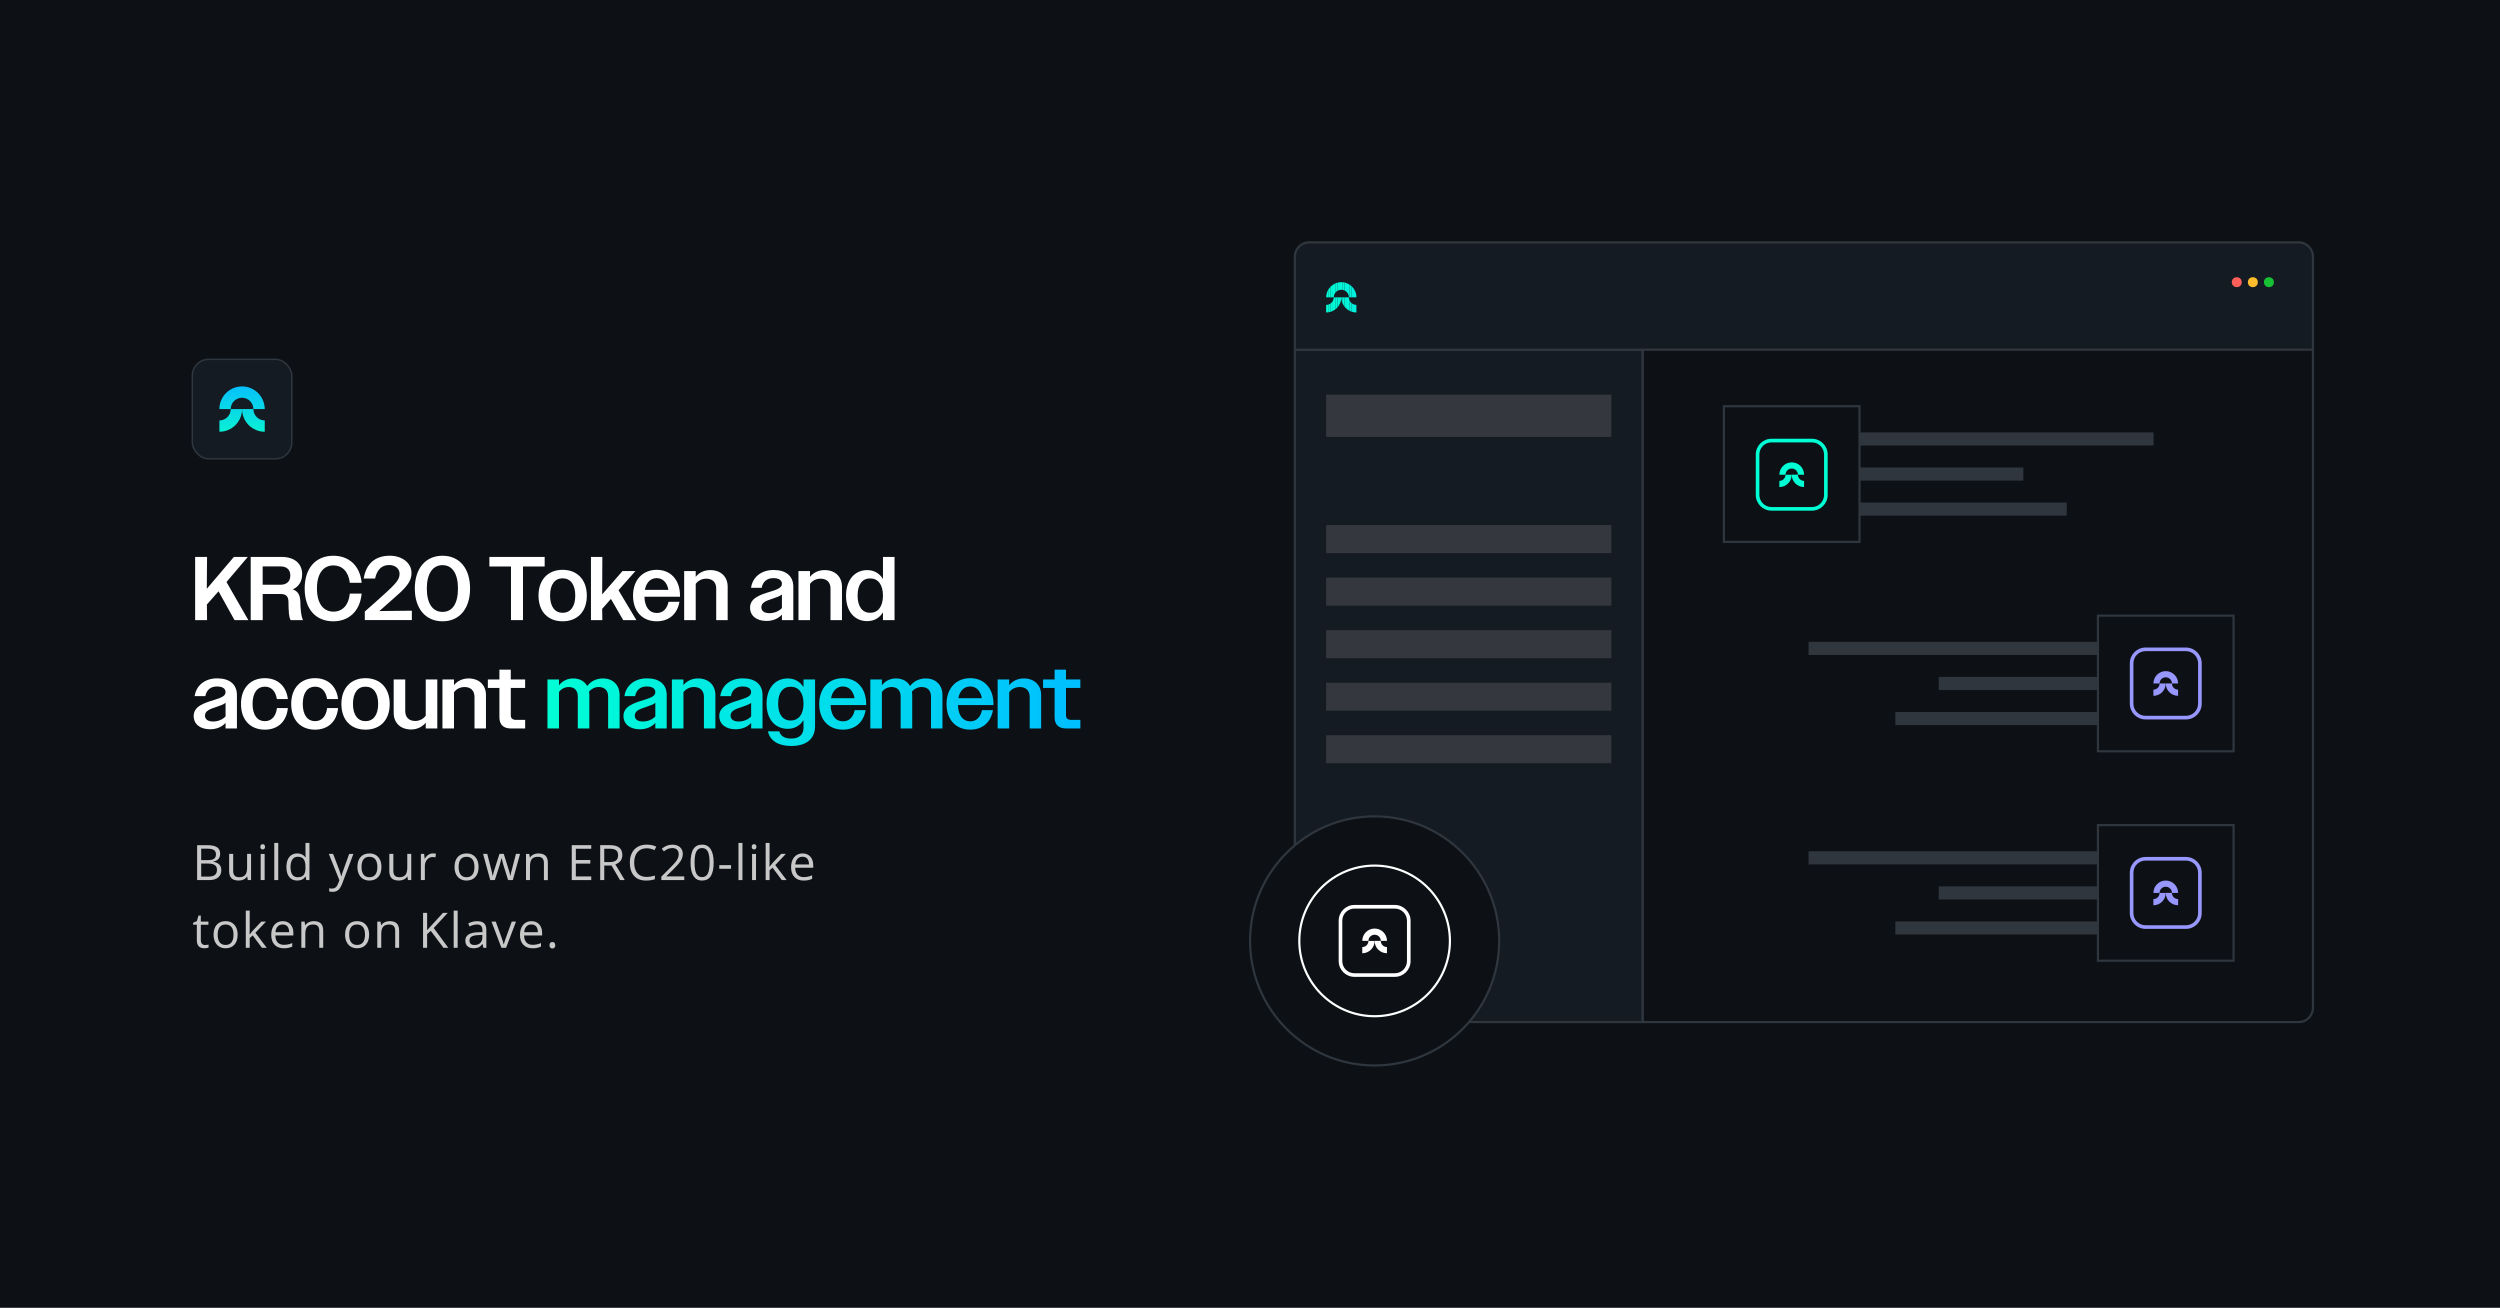 <?xml version="1.0" encoding="UTF-8"?><svg id="Layer_1" xmlns="http://www.w3.org/2000/svg" xmlns:xlink="http://www.w3.org/1999/xlink" viewBox="0 0 1686 882"><defs><style>.cls-1{fill:url(#New_Gradient_Swatch_4);}.cls-1,.cls-2,.cls-3,.cls-4,.cls-5,.cls-6,.cls-7,.cls-8,.cls-9,.cls-10,.cls-11,.cls-12,.cls-13,.cls-14,.cls-15,.cls-16,.cls-17,.cls-18,.cls-19,.cls-20,.cls-21,.cls-22,.cls-23,.cls-24,.cls-25,.cls-26,.cls-27,.cls-28,.cls-29,.cls-30,.cls-31,.cls-32,.cls-33,.cls-34,.cls-35,.cls-36,.cls-37,.cls-38,.cls-39{stroke-width:0px;}.cls-2{fill:url(#New_Gradient_Swatch_3);}.cls-3{fill:url(#New_Gradient_Swatch_3-3);}.cls-4{fill:url(#New_Gradient_Swatch_3-4);}.cls-5{fill:url(#New_Gradient_Swatch_3-9);}.cls-6{fill:url(#New_Gradient_Swatch_3-8);}.cls-7{fill:url(#New_Gradient_Swatch_3-7);}.cls-8{fill:url(#New_Gradient_Swatch_3-6);}.cls-9{fill:url(#New_Gradient_Swatch_3-2);}.cls-10{fill:url(#New_Gradient_Swatch_3-5);}.cls-11{fill:url(#New_Gradient_Swatch_4-3);}.cls-12{fill:url(#New_Gradient_Swatch_4-2);}.cls-40{clip-path:url(#clippath);}.cls-13{fill:none;}.cls-41{clip-path:url(#clippath-1);}.cls-42{clip-path:url(#clippath-2);}.cls-14{fill:url(#New_Gradient_Swatch_3-10);}.cls-43{stroke:#2f363e;stroke-miterlimit:10;}.cls-43,.cls-19{fill:#151b23;}.cls-15{fill:#34383e;}.cls-16{fill:#2f363e;}.cls-17{fill:#18c133;}.cls-18{fill:#0d1116;}.cls-20{fill:#c8c8c8;}.cls-21{fill:#9797fd;}.cls-22{fill:#fe5f58;}.cls-23{fill:#fff;}.cls-24{fill:#ffbd2d;}.cls-25{fill:#00fdd6;}.cls-26{fill:#00fed6;}.cls-27{fill:#00fbd8;}.cls-28{fill:#00f9d9;}.cls-29{fill:#00fad8;}.cls-30{fill:#00f4dc;}.cls-31{fill:#00f7da;}.cls-32{fill:#00f5dc;}.cls-33{fill:#00f6db;}.cls-34{fill:#00f3dd;}.cls-35{fill:#00fcd7;}.cls-36{fill:#00f1de;}.cls-37{fill:#00f8da;}.cls-38{fill:#00ffd5;}.cls-39{fill:#00f2de;}</style><linearGradient id="New_Gradient_Swatch_3" x1="365.3" y1="474.41" x2="723.71" y2="474.41" gradientUnits="userSpaceOnUse"><stop offset="0" stop-color="#00ffd5"/><stop offset="1" stop-color="#00bfff"/></linearGradient><linearGradient id="New_Gradient_Swatch_3-2" x1="365.3" y1="474.66" x2="723.71" y2="474.66" xlink:href="#New_Gradient_Swatch_3"/><linearGradient id="New_Gradient_Swatch_3-3" x1="365.3" x2="723.71" xlink:href="#New_Gradient_Swatch_3"/><linearGradient id="New_Gradient_Swatch_3-4" y1="474.66" x2="723.71" y2="474.66" xlink:href="#New_Gradient_Swatch_3"/><linearGradient id="New_Gradient_Swatch_3-5" x1="365.3" y1="480.32" x2="723.71" y2="480.32" xlink:href="#New_Gradient_Swatch_3"/><linearGradient id="New_Gradient_Swatch_3-6" x1="365.3" y1="474.72" x2="723.71" y2="474.72" xlink:href="#New_Gradient_Swatch_3"/><linearGradient id="New_Gradient_Swatch_3-7" x1="365.3" x2="723.71" xlink:href="#New_Gradient_Swatch_3"/><linearGradient id="New_Gradient_Swatch_3-8" x1="365.3" y1="474.72" x2="723.71" y2="474.72" xlink:href="#New_Gradient_Swatch_3"/><linearGradient id="New_Gradient_Swatch_3-9" x1="365.3" x2="723.71" xlink:href="#New_Gradient_Swatch_3"/><linearGradient id="New_Gradient_Swatch_3-10" x1="365.3" y1="471.46" x2="723.71" y2="471.46" xlink:href="#New_Gradient_Swatch_3"/><linearGradient id="New_Gradient_Swatch_4" x1="163.25" y1="299.44" x2="163.25" y2="258.84" gradientUnits="userSpaceOnUse"><stop offset="0" stop-color="#0afdca"/><stop offset="1" stop-color="#07befd"/></linearGradient><linearGradient id="New_Gradient_Swatch_4-2" x1="155.61" y1="299.44" x2="155.61" y2="258.84" xlink:href="#New_Gradient_Swatch_4"/><linearGradient id="New_Gradient_Swatch_4-3" x1="170.9" y1="299.44" x2="170.9" y2="258.84" xlink:href="#New_Gradient_Swatch_4"/><clipPath id="clippath"><path class="cls-13" d="M904.58,195.41c2.82,0,5.11,2.29,5.11,5.11h5.11c0-5.64-4.57-10.21-10.21-10.21s-10.21,4.57-10.21,10.21h5.11c0-2.82,2.29-5.11,5.11-5.11Z"/></clipPath><clipPath id="clippath-1"><path class="cls-13" d="M899.47,200.52c0,2.82-2.29,5.11-5.11,5.11v5.11c5.64,0,10.21-4.57,10.21-10.21h-5.11Z"/></clipPath><clipPath id="clippath-2"><path class="cls-13" d="M914.79,205.63c-2.82,0-5.11-2.29-5.11-5.11h-5.11c0,5.64,4.57,10.21,10.21,10.21v-5.11Z"/></clipPath></defs><rect class="cls-18" width="1690.31" height="882"/><path class="cls-23" d="M131.6,375.58h8.04l-.18,21.5,18.27-21.5h9.38l-14.37,16.93,14.74,25.7h-9.32l-10.78-19.43-7.86,8.89.12,10.54h-8.04v-42.63Z"/><path class="cls-23" d="M169.05,375.58h20.77c8.65,0,13.95,4.38,13.95,11.69,0,4.75-2.25,8.4-6.33,10.23,3.77,1.22,4.99,4.2,5.12,8.47.12,4.99.37,9.01,1.77,12.24h-8.34c-1.22-2.31-1.34-5.54-1.46-12.36-.06-3.72-1.64-5.24-5.24-5.24h-12.12v17.6h-8.1v-42.63ZM177.15,381.98v12.36h12.06c4.02,0,6.58-2.19,6.58-6.21s-2.56-6.15-6.58-6.15h-12.06Z"/><path class="cls-23" d="M235.91,393.06c-.91-7.73-5.24-11.75-11.02-11.75-6.7,0-11.14,5.3-11.14,15.59s4.45,15.59,11.14,15.59c5.91,0,10.23-4.2,11.02-12.18h7.98c-1.1,12-8.71,18.7-19.12,18.7-11.51,0-19.3-7.86-19.3-22.11s7.86-22.11,19.36-22.11c10.23,0,17.97,6.45,19.06,18.27h-7.98Z"/><path class="cls-23" d="M246.01,412.42c6.64-5.85,11.39-10.05,14.86-13.28,7.43-6.82,8.59-9.07,8.59-12.24s-2.68-5.85-7-5.85c-4.93,0-8.22,3.05-9.5,9.13h-7.67c1.52-9.93,7.61-15.35,17.54-15.41,8.34,0,14.68,4.87,14.68,11.57,0,4.08-1.28,7.98-10.35,15.71-3.05,2.62-6.58,5.79-11.33,10.05l21.92-.24v6.33h-31.73v-5.79Z"/><path class="cls-23" d="M279.75,396.9c0-13.52,7.25-22.11,18.7-22.11s18.57,8.59,18.57,22.11-7.13,22.11-18.57,22.11-18.7-8.59-18.7-22.11ZM308.86,396.9c0-10.17-3.9-15.77-10.41-15.77s-10.6,5.6-10.6,15.77,3.96,15.77,10.6,15.77,10.41-5.6,10.41-15.77Z"/><path class="cls-23" d="M344.6,382.04h-14.55v-6.45h37.27v6.45h-14.61v36.17h-8.1v-36.17Z"/><path class="cls-23" d="M363.17,401.71c0-10.96,6.58-17.42,16.26-17.42s16.32,6.46,16.32,17.42-6.52,17.29-16.32,17.29-16.26-6.45-16.26-17.29ZM387.96,401.65c0-7.61-3.35-11.63-8.53-11.63s-8.46,4.02-8.46,11.63,3.35,11.63,8.46,11.63,8.53-3.96,8.53-11.63Z"/><path class="cls-23" d="M398.55,375.58h7.67l-.12,25.27,13.7-15.71h8.71l-11.39,12.91,12.06,20.16h-8.89l-8.28-14.31-5.91,6.7.12,7.61h-7.67v-42.63Z"/><path class="cls-23" d="M426.92,401.71c0-10.72,6.58-17.42,16.02-17.42,8.95,0,15.65,6.33,15.65,17.54v.61h-23.99c.24,7.12,3.41,10.96,8.34,10.96,4.02,0,6.82-2.56,7.92-7.55h7.37c-1.46,8.28-7.06,13.15-15.35,13.15-9.5,0-15.96-6.52-15.96-17.29ZM434.9,397.81h15.89c-1.04-5.18-3.9-7.92-7.92-7.92s-7,2.8-7.98,7.92Z"/><path class="cls-23" d="M461.39,385.14h7.79v3.84c2.31-2.8,5.72-4.51,9.87-4.51,7.06,0,11.69,4.45,11.69,11.2v22.53h-7.73v-21.31c0-4.32-2.68-6.64-6.7-6.64-2.98,0-5.6,1.4-7.12,3.53v24.42h-7.79v-33.07Z"/><path class="cls-23" d="M505.84,409.81c0-6.52,6.82-8.71,13.82-10.84,5.18-1.58,7.67-2.8,7.67-5.24s-2.07-3.84-5.84-3.84c-4.26,0-7.07,2.44-7.79,6.52h-7.19c.97-7.12,6.82-12,15.16-12s13.34,3.96,13.34,11.33v22.47h-7.67v-3.71c-2.5,2.74-6.21,4.26-10.41,4.26-6.82,0-11.08-3.53-11.08-8.95ZM518.93,413.52c3.17,0,6.46-1.28,8.4-3.47v-9.13c-1.4,1.16-3.59,1.89-6.09,2.74-4.45,1.46-7.79,2.62-7.79,5.91,0,2.56,2.13,3.96,5.48,3.96Z"/><path class="cls-23" d="M538.48,385.14h7.79v3.84c2.31-2.8,5.72-4.51,9.87-4.51,7.06,0,11.69,4.45,11.69,11.2v22.53h-7.73v-21.31c0-4.32-2.68-6.64-6.7-6.64-2.98,0-5.6,1.4-7.12,3.53v24.42h-7.79v-33.07Z"/><path class="cls-23" d="M570.57,401.71c0-10.54,5.79-17.23,14.31-17.23,4.51,0,8.22,2.13,10.6,5.97v-14.86h7.79v42.63h-7.79v-5.24c-2.38,3.84-6.09,5.91-10.6,5.91-8.59,0-14.31-6.52-14.31-17.17ZM595.47,401.71c0-7.61-3.41-11.63-8.65-11.63s-8.46,4.02-8.46,11.57,3.29,11.63,8.46,11.63,8.65-4.02,8.65-11.57Z"/><path class="cls-23" d="M130.62,482.88c0-6.52,6.82-8.71,13.82-10.84,5.18-1.58,7.67-2.8,7.67-5.24s-2.07-3.84-5.85-3.84c-4.26,0-7.06,2.44-7.79,6.52h-7.19c.97-7.12,6.82-12,15.16-12s13.34,3.96,13.34,11.33v22.47h-7.67v-3.72c-2.5,2.74-6.21,4.26-10.41,4.26-6.82,0-11.08-3.53-11.08-8.95ZM143.72,486.59c3.17,0,6.45-1.28,8.4-3.47v-9.14c-1.4,1.16-3.59,1.89-6.09,2.74-4.45,1.46-7.79,2.62-7.79,5.91,0,2.56,2.13,3.96,5.48,3.96Z"/><path class="cls-23" d="M162.53,474.78c0-10.96,6.52-17.42,16.08-17.42,8.4,0,14.43,5.12,15.53,14.07h-7.43c-.85-5.48-3.84-8.34-8.1-8.34-4.99,0-8.28,4.02-8.28,11.63s3.29,11.63,8.28,11.63c4.38,0,7.43-3.05,8.16-8.83h7.37c-.91,9.26-6.88,14.56-15.53,14.56-9.62,0-16.08-6.4-16.08-17.3Z"/><path class="cls-23" d="M196.39,474.78c0-10.96,6.52-17.42,16.08-17.42,8.4,0,14.43,5.12,15.53,14.07h-7.43c-.85-5.48-3.84-8.34-8.1-8.34-4.99,0-8.28,4.02-8.28,11.63s3.29,11.63,8.28,11.63c4.38,0,7.43-3.05,8.16-8.83h7.37c-.91,9.26-6.88,14.56-15.53,14.56-9.62,0-16.08-6.4-16.08-17.3Z"/><path class="cls-23" d="M230.24,474.78c0-10.96,6.58-17.42,16.26-17.42s16.32,6.45,16.32,17.42-6.52,17.3-16.32,17.3-16.26-6.46-16.26-17.3ZM255.03,474.72c0-7.61-3.35-11.63-8.53-11.63s-8.46,4.02-8.46,11.63,3.35,11.63,8.46,11.63,8.53-3.96,8.53-11.63Z"/><path class="cls-23" d="M265.5,480.75v-22.53h7.79v21.31c0,4.32,2.68,6.7,6.7,6.7,2.98,0,5.6-1.46,7.13-3.59v-24.42h7.79v33.07h-7.79v-3.9c-2.31,2.8-5.79,4.57-9.87,4.57-7.12,0-11.75-4.45-11.75-11.2Z"/><path class="cls-23" d="M298.38,458.21h7.79v3.84c2.31-2.8,5.72-4.51,9.87-4.51,7.06,0,11.69,4.45,11.69,11.21v22.53h-7.73v-21.31c0-4.32-2.68-6.64-6.7-6.64-2.98,0-5.6,1.4-7.12,3.53v24.42h-7.79v-33.07Z"/><path class="cls-23" d="M336.8,483.73v-19.79h-7.79v-5.72h7.79v-6.58h7.67v6.58h9.68v5.72h-9.68v18.39c0,2.19,1.16,3.17,3.84,3.17h5.85v5.79h-9.44c-5.36,0-7.92-2.68-7.92-7.55Z"/><path class="cls-2" d="M369.2,458.21h7.79v3.96c2.19-2.86,5.54-4.63,9.56-4.63,4.32,0,7.67,1.89,9.44,5.12,2.37-3.11,6.09-5.12,10.6-5.12,6.82,0,11.27,4.45,11.27,11.21v22.53h-7.73v-21.56c0-4.2-2.56-6.39-6.33-6.39-2.68,0-4.93,1.22-6.52,3.05.12.73.18,1.52.18,2.37v22.53h-7.79v-21.56c0-4.2-2.44-6.39-6.03-6.39-2.8,0-5.18,1.34-6.64,3.35v24.6h-7.79v-33.07Z"/><path class="cls-9" d="M420.47,482.88c0-6.52,6.82-8.71,13.82-10.84,5.18-1.58,7.67-2.8,7.67-5.24s-2.07-3.84-5.85-3.84c-4.26,0-7.06,2.44-7.79,6.52h-7.19c.97-7.12,6.82-12,15.16-12s13.34,3.96,13.34,11.33v22.47h-7.67v-3.72c-2.5,2.74-6.21,4.26-10.41,4.26-6.82,0-11.08-3.53-11.08-8.95ZM433.56,486.59c3.17,0,6.45-1.28,8.4-3.47v-9.14c-1.4,1.16-3.59,1.89-6.09,2.74-4.45,1.46-7.79,2.62-7.79,5.91,0,2.56,2.13,3.96,5.48,3.96Z"/><path class="cls-3" d="M453.11,458.21h7.79v3.84c2.31-2.8,5.72-4.51,9.87-4.51,7.06,0,11.69,4.45,11.69,11.21v22.53h-7.73v-21.31c0-4.32-2.68-6.64-6.7-6.64-2.98,0-5.6,1.4-7.12,3.53v24.42h-7.79v-33.07Z"/><path class="cls-4" d="M485.07,482.88c0-6.52,6.82-8.71,13.82-10.84,5.18-1.58,7.67-2.8,7.67-5.24s-2.07-3.84-5.84-3.84c-4.26,0-7.07,2.44-7.79,6.52h-7.19c.97-7.12,6.82-12,15.16-12s13.34,3.96,13.34,11.33v22.47h-7.67v-3.72c-2.5,2.74-6.21,4.26-10.41,4.26-6.82,0-11.08-3.53-11.08-8.95ZM498.17,486.59c3.17,0,6.46-1.28,8.4-3.47v-9.14c-1.4,1.16-3.59,1.89-6.09,2.74-4.45,1.46-7.79,2.62-7.79,5.91,0,2.56,2.13,3.96,5.48,3.96Z"/><path class="cls-10" d="M516.98,474.53c0-10.41,5.79-16.99,14.31-16.99,4.51,0,8.22,2.07,10.6,5.85v-5.18h7.79v31.48c0,8.89-6.21,13.4-16.08,13.4-8.53,0-14.31-3.47-15.71-9.87h7.67c.97,3.29,3.59,4.87,8.1,4.87,5.05,0,8.22-2.44,8.22-7.31v-5.12c-2.38,3.78-6.09,5.85-10.6,5.85-8.59,0-14.31-6.45-14.31-16.99ZM541.89,474.53c0-7.49-3.41-11.39-8.65-11.39s-8.46,3.9-8.46,11.39,3.29,11.39,8.46,11.39,8.65-3.96,8.65-11.39Z"/><path class="cls-8" d="M552.48,474.78c0-10.72,6.58-17.42,16.02-17.42,8.95,0,15.65,6.33,15.65,17.54v.61h-23.99c.24,7.13,3.41,10.96,8.34,10.96,4.02,0,6.82-2.56,7.92-7.55h7.37c-1.46,8.28-7.06,13.15-15.35,13.15-9.5,0-15.96-6.52-15.96-17.3ZM560.46,470.88h15.89c-1.04-5.18-3.9-7.92-7.92-7.92s-7,2.8-7.98,7.92Z"/><path class="cls-7" d="M586.94,458.21h7.79v3.96c2.19-2.86,5.54-4.63,9.56-4.63,4.32,0,7.67,1.89,9.44,5.12,2.37-3.11,6.09-5.12,10.6-5.12,6.82,0,11.27,4.45,11.27,11.21v22.53h-7.73v-21.56c0-4.2-2.56-6.39-6.33-6.39-2.68,0-4.93,1.22-6.52,3.05.12.73.18,1.52.18,2.37v22.53h-7.79v-21.56c0-4.2-2.44-6.39-6.03-6.39-2.8,0-5.18,1.34-6.64,3.35v24.6h-7.79v-33.07Z"/><path class="cls-6" d="M638.34,474.78c0-10.72,6.58-17.42,16.02-17.42,8.95,0,15.65,6.33,15.65,17.54v.61h-23.99c.24,7.13,3.41,10.96,8.34,10.96,4.02,0,6.82-2.56,7.92-7.55h7.37c-1.46,8.28-7.06,13.15-15.35,13.15-9.5,0-15.96-6.52-15.96-17.3ZM646.31,470.88h15.89c-1.04-5.18-3.9-7.92-7.92-7.92s-7,2.8-7.98,7.92Z"/><path class="cls-5" d="M672.8,458.21h7.79v3.84c2.31-2.8,5.72-4.51,9.87-4.51,7.06,0,11.69,4.45,11.69,11.21v22.53h-7.73v-21.31c0-4.32-2.68-6.64-6.7-6.64-2.98,0-5.6,1.4-7.12,3.53v24.42h-7.79v-33.07Z"/><path class="cls-14" d="M711.23,483.73v-19.79h-7.79v-5.72h7.79v-6.58h7.67v6.58h9.68v5.72h-9.68v18.39c0,2.19,1.16,3.17,3.84,3.17h5.85v5.79h-9.44c-5.36,0-7.92-2.68-7.92-7.55Z"/><path class="cls-20" d="M132.95,569.98h6.65c3.12,0,5.38.47,6.78,1.4,1.4.93,2.09,2.41,2.09,4.43,0,1.4-.39,2.55-1.17,3.46s-1.91,1.5-3.41,1.76v.16c3.58.61,5.36,2.49,5.36,5.64,0,2.1-.71,3.75-2.13,4.93-1.42,1.18-3.41,1.77-5.97,1.77h-8.21v-23.55ZM135.69,580.06h4.51c1.93,0,3.32-.3,4.17-.91s1.27-1.63,1.27-3.07c0-1.32-.47-2.27-1.42-2.86-.94-.58-2.45-.88-4.51-.88h-4.03v7.71ZM135.69,582.38v8.81h4.91c1.9,0,3.33-.37,4.29-1.1s1.44-1.89,1.44-3.45c0-1.46-.49-2.53-1.47-3.22-.98-.69-2.48-1.03-4.49-1.03h-4.69Z"/><path class="cls-20" d="M157.25,575.87v11.45c0,1.44.33,2.51.98,3.22s1.68,1.06,3.08,1.06c1.85,0,3.2-.5,4.05-1.51.85-1.01,1.28-2.66,1.28-4.94v-9.28h2.67v17.65h-2.21l-.39-2.37h-.15c-.55.87-1.31,1.54-2.28,2-.97.46-2.08.69-3.33.69-2.15,0-3.76-.51-4.82-1.53-1.07-1.02-1.6-2.65-1.6-4.9v-11.55h2.71Z"/><path class="cls-20" d="M175.59,571.09c0-.61.15-1.06.45-1.34.3-.28.68-.43,1.13-.43s.8.14,1.11.43c.31.29.47.74.47,1.34s-.16,1.05-.47,1.34c-.31.3-.68.44-1.11.44-.45,0-.83-.15-1.13-.44-.3-.29-.45-.74-.45-1.34ZM178.48,593.53h-2.67v-17.65h2.67v17.65Z"/><path class="cls-20" d="M187.65,593.53h-2.67v-25.06h2.67v25.06Z"/><path class="cls-20" d="M206.16,591.16h-.15c-1.23,1.79-3.08,2.69-5.54,2.69-2.31,0-4.1-.79-5.39-2.37-1.28-1.58-1.92-3.82-1.92-6.73s.64-5.17,1.93-6.78,3.08-2.42,5.38-2.42,4.23.87,5.51,2.61h.21l-.11-1.27-.06-1.24v-7.18h2.67v25.06h-2.17l-.35-2.37ZM200.81,591.61c1.83,0,3.15-.5,3.97-1.49s1.23-2.6,1.23-4.81v-.56c0-2.5-.42-4.29-1.25-5.35-.83-1.07-2.16-1.6-3.99-1.6-1.57,0-2.77.61-3.6,1.83-.83,1.22-1.25,2.94-1.25,5.16s.41,3.96,1.24,5.11c.83,1.15,2.04,1.72,3.64,1.72Z"/><path class="cls-20" d="M221.77,575.87h2.87l3.87,10.07c.85,2.3,1.37,3.96,1.58,4.98h.13c.14-.55.43-1.48.88-2.81.45-1.33,1.9-5.4,4.37-12.23h2.87l-7.59,20.1c-.75,1.99-1.63,3.4-2.63,4.23s-2.24,1.25-3.7,1.25c-.82,0-1.62-.09-2.42-.27v-2.14c.59.13,1.25.19,1.98.19,1.84,0,3.15-1.03,3.93-3.09l.98-2.51-7.12-17.75Z"/><path class="cls-20" d="M257.25,584.68c0,2.88-.72,5.12-2.17,6.74-1.45,1.62-3.45,2.42-6.01,2.42-1.58,0-2.98-.37-4.2-1.11s-2.17-1.8-2.83-3.19c-.67-1.39-1-3.01-1-4.86,0-2.88.72-5.12,2.16-6.72,1.44-1.61,3.44-2.41,5.99-2.41s4.43.82,5.89,2.46c1.46,1.64,2.18,3.87,2.18,6.67ZM243.81,584.68c0,2.25.45,3.97,1.35,5.15.9,1.18,2.23,1.77,3.98,1.77s3.08-.59,3.99-1.76,1.36-2.9,1.36-5.16-.45-3.95-1.36-5.11-2.25-1.75-4.02-1.75-3.07.57-3.96,1.72c-.89,1.15-1.34,2.86-1.34,5.14Z"/><path class="cls-20" d="M265.28,575.87v11.45c0,1.44.33,2.51.98,3.22s1.68,1.06,3.08,1.06c1.85,0,3.2-.5,4.05-1.51.85-1.01,1.28-2.66,1.28-4.94v-9.28h2.67v17.65h-2.21l-.39-2.37h-.15c-.55.87-1.31,1.54-2.28,2-.97.46-2.08.69-3.33.69-2.15,0-3.76-.51-4.82-1.53-1.07-1.02-1.6-2.65-1.6-4.9v-11.55h2.71Z"/><path class="cls-20" d="M291.89,575.55c.78,0,1.49.06,2.11.19l-.37,2.48c-.73-.16-1.37-.24-1.93-.24-1.43,0-2.65.58-3.66,1.74-1.01,1.16-1.52,2.6-1.52,4.33v9.47h-2.67v-17.65h2.21l.31,3.27h.13c.65-1.15,1.44-2.03,2.37-2.66s1.94-.93,3.04-.93Z"/><path class="cls-20" d="M322.75,584.68c0,2.88-.72,5.12-2.17,6.74-1.45,1.62-3.45,2.42-6.01,2.42-1.58,0-2.98-.37-4.2-1.11s-2.17-1.8-2.83-3.19c-.67-1.39-1-3.01-1-4.86,0-2.88.72-5.12,2.16-6.72,1.44-1.61,3.44-2.41,5.99-2.41s4.43.82,5.89,2.46c1.46,1.64,2.18,3.87,2.18,6.67ZM309.3,584.68c0,2.25.45,3.97,1.35,5.15.9,1.18,2.23,1.77,3.98,1.77s3.08-.59,3.99-1.76,1.36-2.9,1.36-5.16-.45-3.95-1.36-5.11-2.25-1.75-4.02-1.75-3.07.57-3.96,1.72c-.89,1.15-1.34,2.86-1.34,5.14Z"/><path class="cls-20" d="M342.68,593.53l-3.24-10.36c-.2-.63-.59-2.07-1.14-4.32h-.13c-.43,1.88-.81,3.33-1.13,4.35l-3.33,10.32h-3.09l-4.82-17.65h2.8c1.14,4.43,2,7.81,2.6,10.13.6,2.32.94,3.88,1.02,4.69h.13c.12-.61.31-1.4.57-2.38.26-.97.49-1.74.68-2.31l3.24-10.13h2.9l3.16,10.13c.6,1.85,1.01,3.4,1.22,4.65h.13c.04-.39.16-.98.35-1.79.19-.81,1.31-5.14,3.36-13h2.77l-4.88,17.65h-3.17Z"/><path class="cls-20" d="M366.82,593.53v-11.42c0-1.44-.33-2.51-.98-3.22-.66-.71-1.68-1.06-3.08-1.06-1.85,0-3.2.5-4.06,1.5-.86,1-1.29,2.65-1.29,4.94v9.26h-2.67v-17.65h2.17l.43,2.42h.13c.55-.87,1.32-1.54,2.3-2.02s2.09-.72,3.3-.72c2.13,0,3.73.51,4.8,1.54,1.07,1.03,1.61,2.67,1.61,4.92v11.52h-2.67Z"/><path class="cls-20" d="M398.73,593.53h-13.13v-23.55h13.13v2.43h-10.39v7.59h9.76v2.42h-9.76v8.66h10.39v2.45Z"/><path class="cls-20" d="M407.51,583.73v9.79h-2.74v-23.55h6.46c2.89,0,5.02.55,6.4,1.66,1.38,1.11,2.07,2.77,2.07,4.99,0,3.11-1.58,5.22-4.73,6.31l6.39,10.58h-3.24l-5.7-9.79h-4.91ZM407.51,581.38h3.75c1.93,0,3.35-.38,4.25-1.15s1.35-1.92,1.35-3.45-.46-2.68-1.38-3.37-2.39-1.03-4.42-1.03h-3.56v9Z"/><path class="cls-20" d="M436.07,572.09c-2.59,0-4.63.86-6.13,2.58-1.5,1.72-2.25,4.08-2.25,7.08s.72,5.46,2.17,7.14c1.44,1.68,3.5,2.52,6.18,2.52,1.64,0,3.52-.3,5.62-.89v2.4c-1.63.61-3.65.92-6.04.92-3.47,0-6.14-1.05-8.03-3.16-1.88-2.1-2.83-5.09-2.83-8.97,0-2.43.45-4.55,1.36-6.38s2.22-3.23,3.93-4.22c1.71-.99,3.73-1.48,6.05-1.48,2.47,0,4.63.45,6.47,1.35l-1.16,2.35c-1.78-.84-3.56-1.26-5.35-1.26Z"/><path class="cls-20" d="M461.47,593.53h-15.48v-2.3l6.2-6.23c1.89-1.91,3.13-3.27,3.74-4.09.6-.82,1.05-1.61,1.35-2.38.3-.77.45-1.61.45-2.5,0-1.26-.38-2.25-1.14-2.99-.76-.74-1.82-1.1-3.17-1.1-.98,0-1.9.16-2.78.48-.88.32-1.85.91-2.92,1.76l-1.42-1.82c2.17-1.8,4.53-2.71,7.09-2.71,2.21,0,3.95.57,5.2,1.7,1.26,1.13,1.88,2.65,1.88,4.57,0,1.49-.42,2.97-1.26,4.43-.84,1.46-2.41,3.31-4.7,5.54l-5.15,5.04v.13h12.11v2.48Z"/><path class="cls-20" d="M481.28,581.72c0,4.07-.64,7.11-1.92,9.12-1.28,2.01-3.25,3.01-5.89,3.01s-4.46-1.03-5.78-3.08c-1.32-2.06-1.98-5.07-1.98-9.04s.64-7.15,1.92-9.13,3.23-2.98,5.85-2.98,4.5,1.04,5.82,3.11c1.33,2.07,1.99,5.07,1.99,9ZM468.42,581.72c0,3.42.4,5.92,1.21,7.48s2.09,2.34,3.85,2.34,3.07-.79,3.87-2.38,1.2-4.07,1.2-7.45-.4-5.86-1.2-7.43c-.8-1.57-2.09-2.36-3.87-2.36s-3.04.78-3.85,2.33-1.21,4.04-1.21,7.46Z"/><path class="cls-20" d="M485.1,585.91v-2.45h7.91v2.45h-7.91Z"/><path class="cls-20" d="M500.7,593.53h-2.67v-25.06h2.67v25.06Z"/><path class="cls-20" d="M506.97,571.09c0-.61.15-1.06.45-1.34.3-.28.68-.43,1.13-.43s.8.14,1.11.43c.31.29.47.74.47,1.34s-.16,1.05-.47,1.34c-.31.3-.68.44-1.11.44-.45,0-.83-.15-1.13-.44-.3-.29-.45-.74-.45-1.34ZM509.86,593.53h-2.67v-17.65h2.67v17.65Z"/><path class="cls-20" d="M519,584.49c.46-.65,1.17-1.51,2.11-2.58l5.7-6.04h3.17l-7.15,7.52,7.65,10.13h-3.24l-6.23-8.34-2.01,1.74v6.6h-2.64v-25.06h2.64v13.29c0,.59-.04,1.5-.13,2.74h.13Z"/><path class="cls-20" d="M541.95,593.85c-2.61,0-4.67-.79-6.18-2.38s-2.26-3.79-2.26-6.62.7-5.11,2.1-6.78c1.4-1.67,3.28-2.51,5.65-2.51,2.21,0,3.96.73,5.25,2.18,1.29,1.46,1.93,3.37,1.93,5.76v1.69h-12.16c.05,2.07.58,3.65,1.57,4.72.99,1.07,2.39,1.61,4.2,1.61,1.9,0,3.78-.4,5.64-1.19v2.38c-.95.41-1.84.7-2.68.88-.84.18-1.86.27-3.05.27ZM541.23,577.79c-1.42,0-2.55.46-3.39,1.38s-1.34,2.2-1.49,3.83h9.23c0-1.69-.38-2.98-1.13-3.87-.75-.9-1.83-1.34-3.22-1.34Z"/><path class="cls-20" d="M138.25,637.31c.47,0,.93-.03,1.37-.1.44-.07.79-.14,1.05-.22v2.04c-.29.14-.72.25-1.28.35-.56.09-1.07.14-1.52.14-3.41,0-5.12-1.8-5.12-5.4v-10.5h-2.53v-1.29l2.53-1.11,1.13-3.77h1.55v4.09h5.12v2.08h-5.12v10.39c0,1.06.25,1.88.76,2.45.5.57,1.2.85,2.08.85Z"/><path class="cls-20" d="M160.25,630.35c0,2.88-.72,5.12-2.17,6.74-1.45,1.62-3.45,2.42-6.01,2.42-1.58,0-2.98-.37-4.2-1.11s-2.17-1.8-2.83-3.19c-.67-1.39-1-3.01-1-4.86,0-2.88.72-5.12,2.16-6.72,1.44-1.61,3.44-2.41,5.99-2.41s4.43.82,5.89,2.46c1.46,1.64,2.18,3.87,2.18,6.67ZM146.8,630.35c0,2.25.45,3.97,1.35,5.15.9,1.18,2.23,1.77,3.98,1.77s3.08-.59,3.99-1.76,1.36-2.9,1.36-5.16-.45-3.95-1.36-5.11-2.25-1.75-4.02-1.75-3.07.57-3.96,1.72c-.89,1.15-1.34,2.86-1.34,5.14Z"/><path class="cls-20" d="M168.4,630.16c.46-.65,1.17-1.51,2.11-2.58l5.7-6.04h3.17l-7.15,7.52,7.65,10.13h-3.24l-6.23-8.34-2.01,1.74v6.6h-2.64v-25.06h2.64v13.29c0,.59-.04,1.5-.13,2.74h.13Z"/><path class="cls-20" d="M191.36,639.52c-2.61,0-4.67-.79-6.18-2.38s-2.26-3.79-2.26-6.62.7-5.11,2.1-6.78c1.4-1.67,3.28-2.51,5.65-2.51,2.21,0,3.96.73,5.25,2.18,1.29,1.46,1.93,3.37,1.93,5.76v1.69h-12.16c.05,2.07.58,3.65,1.57,4.72.99,1.07,2.39,1.61,4.2,1.61,1.9,0,3.78-.4,5.64-1.19v2.38c-.95.41-1.84.7-2.68.88-.84.18-1.86.27-3.05.27ZM190.63,623.46c-1.42,0-2.55.46-3.39,1.38s-1.34,2.2-1.49,3.83h9.23c0-1.69-.38-2.98-1.13-3.87-.75-.9-1.83-1.34-3.22-1.34Z"/><path class="cls-20" d="M215.31,639.19v-11.42c0-1.44-.33-2.51-.98-3.22-.66-.71-1.68-1.06-3.08-1.06-1.85,0-3.2.5-4.06,1.5-.86,1-1.29,2.65-1.29,4.94v9.26h-2.67v-17.65h2.17l.43,2.42h.13c.55-.87,1.32-1.54,2.3-2.02s2.09-.72,3.3-.72c2.13,0,3.73.51,4.8,1.54,1.07,1.03,1.61,2.67,1.61,4.92v11.52h-2.67Z"/><path class="cls-20" d="M248.93,630.35c0,2.88-.72,5.12-2.17,6.74-1.45,1.62-3.45,2.42-6.01,2.42-1.58,0-2.98-.37-4.2-1.11s-2.17-1.8-2.83-3.19c-.67-1.39-1-3.01-1-4.86,0-2.88.72-5.12,2.16-6.72,1.44-1.61,3.44-2.41,5.99-2.41s4.43.82,5.89,2.46c1.46,1.64,2.18,3.87,2.18,6.67ZM235.48,630.35c0,2.25.45,3.97,1.35,5.15.9,1.18,2.23,1.77,3.98,1.77s3.08-.59,3.99-1.76,1.36-2.9,1.36-5.16-.45-3.95-1.36-5.11-2.25-1.75-4.02-1.75-3.07.57-3.96,1.72c-.89,1.15-1.34,2.86-1.34,5.14Z"/><path class="cls-20" d="M266.52,639.19v-11.42c0-1.44-.33-2.51-.98-3.22-.66-.71-1.68-1.06-3.08-1.06-1.85,0-3.2.5-4.06,1.5-.86,1-1.29,2.65-1.29,4.94v9.26h-2.67v-17.65h2.17l.43,2.42h.13c.55-.87,1.32-1.54,2.3-2.02s2.09-.72,3.3-.72c2.13,0,3.73.51,4.8,1.54,1.07,1.03,1.61,2.67,1.61,4.92v11.52h-2.67Z"/><path class="cls-20" d="M302.31,639.19h-3.22l-8.58-11.42-2.46,2.19v9.23h-2.74v-23.55h2.74v11.68l10.68-11.68h3.24l-9.47,10.23,9.82,13.32Z"/><path class="cls-20" d="M308.64,639.19h-2.67v-25.06h2.67v25.06Z"/><path class="cls-20" d="M325.99,639.19l-.53-2.51h-.13c-.88,1.11-1.76,1.86-2.63,2.25-.88.39-1.97.59-3.28.59-1.75,0-3.12-.45-4.12-1.35-.99-.9-1.49-2.19-1.49-3.85,0-3.56,2.85-5.43,8.55-5.6l3-.1v-1.1c0-1.38-.3-2.41-.89-3.07s-1.55-.99-2.86-.99c-1.47,0-3.14.45-4.99,1.35l-.82-2.05c.87-.47,1.82-.84,2.86-1.11,1.04-.27,2.07-.4,3.12-.4,2.1,0,3.66.47,4.68,1.4s1.52,2.43,1.52,4.49v12.05h-1.98ZM319.95,637.31c1.66,0,2.97-.46,3.92-1.37.95-.91,1.43-2.19,1.43-3.83v-1.59l-2.67.11c-2.13.08-3.66.41-4.6.99-.94.58-1.41,1.5-1.41,2.73,0,.97.29,1.7.88,2.21.58.5,1.4.76,2.46.76Z"/><path class="cls-20" d="M338.17,639.19l-6.7-17.65h2.87l3.8,10.47c.86,2.45,1.36,4.04,1.51,4.77h.13c.12-.57.49-1.75,1.12-3.54.63-1.79,2.04-5.69,4.23-11.7h2.87l-6.7,17.65h-3.12Z"/><path class="cls-20" d="M359.11,639.52c-2.61,0-4.67-.79-6.18-2.38s-2.26-3.79-2.26-6.62.7-5.11,2.1-6.78c1.4-1.67,3.28-2.51,5.65-2.51,2.21,0,3.96.73,5.25,2.18,1.29,1.46,1.93,3.37,1.93,5.76v1.69h-12.16c.05,2.07.58,3.65,1.57,4.72.99,1.07,2.39,1.61,4.2,1.61,1.9,0,3.78-.4,5.64-1.19v2.38c-.95.41-1.84.7-2.68.88-.84.18-1.86.27-3.05.27ZM358.38,623.46c-1.42,0-2.55.46-3.39,1.38s-1.34,2.2-1.49,3.83h9.23c0-1.69-.38-2.98-1.13-3.87-.75-.9-1.83-1.34-3.22-1.34Z"/><path class="cls-20" d="M370.59,637.49c0-.72.16-1.26.49-1.63s.8-.56,1.41-.56,1.11.19,1.46.56c.35.37.52.92.52,1.63s-.18,1.23-.53,1.61-.84.56-1.45.56c-.55,0-1-.17-1.36-.51-.36-.34-.54-.89-.54-1.67Z"/><rect class="cls-43" x="129.71" y="242.34" width="67.08" height="67.08" rx="11" ry="11"/><path class="cls-1" d="M163.25,268.24c4.22,0,7.64,3.42,7.64,7.64h7.64c0-8.44-6.85-15.29-15.29-15.29s-15.29,6.85-15.29,15.29h7.64c0-4.22,3.42-7.64,7.64-7.64Z"/><path class="cls-12" d="M155.61,275.89c0,4.22-3.42,7.64-7.64,7.64v7.64c8.44,0,15.29-6.85,15.29-15.29h-7.64Z"/><path class="cls-11" d="M178.54,283.53c-4.22,0-7.64-3.42-7.64-7.64h-7.64c0,8.44,6.85,15.29,15.29,15.29v-7.64Z"/><path class="cls-18" d="M1550.28,689.28h-442.51V217.58h452.11v462.11c0,5.3-4.29,9.59-9.59,9.59Z"/><path class="cls-16" d="M1550.27,690.01h-443.24V216.85h453.57v462.84c0,5.69-4.63,10.32-10.32,10.32ZM1108.49,688.55h441.78c4.89,0,8.86-3.97,8.86-8.86V218.31h-450.64v470.24Z"/><path class="cls-19" d="M1107.76,689.28h-224.93c-5.3,0-9.59-4.29-9.59-9.59V235.84h234.52v453.44Z"/><path class="cls-16" d="M1108.49,690.01h-225.66c-5.69,0-10.32-4.63-10.32-10.32V235.11h235.98v454.9ZM873.97,236.57v443.12c0,4.89,3.97,8.86,8.86,8.86h224.2V236.57h-233.06Z"/><rect class="cls-16" x="1107.46" y="235.84" width=".59" height="453.44"/><path class="cls-19" d="M873.24,235.84v-62.8c0-5.3,4.29-9.59,9.59-9.59h667.44c5.3,0,9.59,4.29,9.59,9.59v62.8h-686.63Z"/><path class="cls-16" d="M1560.6,236.57h-688.09v-63.53c0-5.69,4.63-10.32,10.32-10.32h667.44c5.69,0,10.32,4.63,10.32,10.32v63.53ZM873.97,235.11h685.16v-62.06c0-4.89-3.98-8.86-8.86-8.86h-667.44c-4.89,0-8.86,3.97-8.86,8.86v62.06Z"/><g class="cls-40"><rect class="cls-26" x="894.36" y="190.31" width="1.41" height="10.21"/><rect class="cls-25" x="895.78" y="190.31" width="1.58" height="10.21"/><rect class="cls-35" x="897.35" y="190.31" width="1.58" height="10.21"/><rect class="cls-27" x="898.93" y="190.31" width="1.58" height="10.21"/><rect class="cls-29" x="900.5" y="190.31" width="1.58" height="10.21"/><rect class="cls-28" x="902.08" y="190.31" width="1.58" height="10.21"/><rect class="cls-37" x="903.66" y="190.31" width="1.58" height="10.21"/><rect class="cls-31" x="905.23" y="190.31" width="1.58" height="10.21"/><rect class="cls-33" x="906.81" y="190.31" width="1.58" height="10.21"/><rect class="cls-32" x="908.39" y="190.31" width="1.58" height="10.21"/><rect class="cls-30" x="909.96" y="190.31" width="1.58" height="10.21"/><rect class="cls-34" x="911.54" y="190.31" width="1.58" height="10.21"/><rect class="cls-39" x="913.11" y="190.31" width="1.58" height="10.21"/><rect class="cls-36" x="914.69" y="190.31" width=".1" height="10.21"/></g><g class="cls-41"><rect class="cls-26" x="894.36" y="200.52" width="1.41" height="10.21"/><rect class="cls-25" x="895.78" y="200.52" width="1.58" height="10.21"/><rect class="cls-35" x="897.35" y="200.52" width="1.58" height="10.21"/><rect class="cls-27" x="898.93" y="200.52" width="1.58" height="10.21"/><rect class="cls-29" x="900.5" y="200.52" width="1.58" height="10.21"/><rect class="cls-28" x="902.08" y="200.52" width="1.58" height="10.21"/><rect class="cls-37" x="903.66" y="200.52" width=".92" height="10.21"/></g><g class="cls-42"><rect class="cls-37" x="904.58" y="200.52" width=".66" height="10.21"/><rect class="cls-31" x="905.23" y="200.52" width="1.58" height="10.21"/><rect class="cls-33" x="906.81" y="200.52" width="1.58" height="10.21"/><rect class="cls-32" x="908.39" y="200.52" width="1.58" height="10.21"/><rect class="cls-30" x="909.96" y="200.52" width="1.58" height="10.21"/><rect class="cls-34" x="911.54" y="200.52" width="1.58" height="10.21"/><rect class="cls-39" x="913.11" y="200.52" width="1.58" height="10.21"/><rect class="cls-36" x="914.69" y="200.52" width=".1" height="10.21"/></g><rect class="cls-15" x="894.36" y="266.18" width="192.35" height="28.44"/><rect class="cls-15" x="894.36" y="354.15" width="192.35" height="18.87"/><rect class="cls-15" x="894.36" y="389.57" width="192.35" height="18.87"/><rect class="cls-15" x="894.36" y="425" width="192.35" height="18.87"/><rect class="cls-15" x="894.36" y="460.42" width="192.35" height="18.87"/><rect class="cls-15" x="894.36" y="495.84" width="192.35" height="18.87"/><circle class="cls-22" cx="1508.48" cy="190.31" r="3.35"/><circle class="cls-24" cx="1519.32" cy="190.31" r="3.35"/><circle class="cls-17" cx="1530.16" cy="190.31" r="3.35"/><rect class="cls-16" x="1232.57" y="291.63" width="219.78" height="8.83"/><rect class="cls-16" x="1232.57" y="315.28" width="131.98" height="8.83"/><rect class="cls-16" x="1232.57" y="338.94" width="161.24" height="8.83"/><rect class="cls-18" x="1162.59" y="273.96" width="91.47" height="91.47"/><path class="cls-16" d="M1254.8,366.17h-92.94v-92.94h92.94v92.94ZM1163.33,364.7h90.01v-90.01h-90.01v90.01Z"/><path class="cls-38" d="M1184.09,333.78v-27.27c0-5.85,4.76-10.61,10.61-10.61h27.27c5.85,0,10.61,4.76,10.61,10.61v27.27c0,5.85-4.76,10.61-10.61,10.61h-27.27c-5.85,0-10.61-4.76-10.61-10.61ZM1194.7,298.34c-4.5,0-8.17,3.66-8.17,8.17v27.27c0,4.5,3.66,8.17,8.17,8.17h27.27c4.5,0,8.17-3.66,8.17-8.17v-27.27c0-4.5-3.66-8.17-8.17-8.17h-27.27Z"/><path class="cls-38" d="M1208.33,315.98c-2.3,0-4.16,1.86-4.16,4.16h-4.16c0-4.6,3.73-8.33,8.33-8.33,4.6,0,8.33,3.73,8.33,8.33h-4.16c0-2.3-1.86-4.16-4.16-4.16Z"/><path class="cls-38" d="M1212.5,320.14c0,2.3,1.86,4.16,4.16,4.16v4.16c-4.6,0-8.33-3.73-8.33-8.33h4.16Z"/><path class="cls-38" d="M1200,324.31c2.3,0,4.16-1.86,4.16-4.16h4.16c0,4.6-3.73,8.33-8.33,8.33v-4.16Z"/><rect class="cls-16" x="1219.69" y="432.88" width="219.78" height="8.83" transform="translate(2659.16 874.58) rotate(-180)"/><rect class="cls-16" x="1307.49" y="456.53" width="131.98" height="8.83" transform="translate(2746.96 921.88) rotate(-180)"/><rect class="cls-16" x="1278.22" y="480.18" width="161.24" height="8.83" transform="translate(2717.69 969.18) rotate(-180)"/><rect class="cls-18" x="1414.85" y="415.2" width="91.47" height="91.47"/><path class="cls-16" d="M1507.05,507.41h-92.94v-92.94h92.94v92.94ZM1415.58,505.95h90.01v-90.01h-90.01v90.01Z"/><path class="cls-21" d="M1436.34,474.58v-27.27c0-5.85,4.76-10.61,10.61-10.61h27.27c5.85,0,10.61,4.76,10.61,10.61v27.27c0,5.85-4.76,10.61-10.61,10.61h-27.27c-5.85,0-10.61-4.76-10.61-10.61ZM1446.95,439.14c-4.5,0-8.17,3.66-8.17,8.17v27.27c0,4.5,3.66,8.17,8.17,8.17h27.27c4.5,0,8.17-3.66,8.17-8.17v-27.27c0-4.5-3.66-8.17-8.17-8.17h-27.27Z"/><path class="cls-21" d="M1460.58,456.78c-2.3,0-4.16,1.86-4.16,4.16h-4.16c0-4.6,3.73-8.33,8.33-8.33,4.6,0,8.33,3.73,8.33,8.33h-4.16c0-2.3-1.86-4.16-4.16-4.16Z"/><path class="cls-21" d="M1464.75,460.94c0,2.3,1.86,4.16,4.16,4.16v4.16c-4.6,0-8.33-3.73-8.33-8.33h4.16Z"/><path class="cls-21" d="M1452.26,465.1c2.3,0,4.16-1.86,4.16-4.16h4.16c0,4.6-3.73,8.33-8.33,8.33v-4.16Z"/><rect class="cls-16" x="1219.69" y="574.12" width="219.78" height="8.83" transform="translate(2659.16 1157.06) rotate(-180)"/><rect class="cls-16" x="1307.49" y="597.77" width="131.98" height="8.83" transform="translate(2746.96 1204.36) rotate(-180)"/><rect class="cls-16" x="1278.22" y="621.42" width="161.24" height="8.83" transform="translate(2717.69 1251.66) rotate(-180)"/><rect class="cls-18" x="1414.85" y="556.45" width="91.47" height="91.47"/><path class="cls-16" d="M1507.05,648.65h-92.94v-92.94h92.94v92.94ZM1415.58,647.19h90.01v-90.01h-90.01v90.01Z"/><path class="cls-21" d="M1436.34,615.82v-27.27c0-5.85,4.76-10.61,10.61-10.61h27.27c5.85,0,10.61,4.76,10.61,10.61v27.27c0,5.85-4.76,10.61-10.61,10.61h-27.27c-5.85,0-10.61-4.76-10.61-10.61ZM1446.95,580.38c-4.5,0-8.17,3.66-8.17,8.17v27.27c0,4.5,3.66,8.17,8.17,8.17h27.27c4.5,0,8.17-3.66,8.17-8.17v-27.27c0-4.5-3.66-8.17-8.17-8.17h-27.27Z"/><path class="cls-21" d="M1460.58,598.02c-2.3,0-4.16,1.86-4.16,4.16h-4.16c0-4.6,3.73-8.33,8.33-8.33,4.6,0,8.33,3.73,8.33,8.33h-4.16c0-2.3-1.86-4.16-4.16-4.16Z"/><path class="cls-21" d="M1464.75,602.18c0,2.3,1.86,4.16,4.16,4.16v4.16c-4.6,0-8.33-3.73-8.33-8.33h4.16Z"/><path class="cls-21" d="M1452.26,606.35c2.3,0,4.16-1.86,4.16-4.16h4.16c0,4.6-3.73,8.33-8.33,8.33v-4.16Z"/><circle class="cls-18" cx="927.04" cy="634.55" r="84"/><path class="cls-16" d="M927.04,719.28c-46.72,0-84.73-38.01-84.73-84.73s38.01-84.73,84.73-84.73,84.73,38.01,84.73,84.73-38.01,84.73-84.73,84.73ZM927.04,551.28c-45.91,0-83.27,37.35-83.27,83.27s37.35,83.27,83.27,83.27,83.27-37.35,83.27-83.27-37.35-83.27-83.27-83.27Z"/><path class="cls-23" d="M927.04,686.07c-28.41,0-51.52-23.11-51.52-51.52s23.11-51.52,51.52-51.52,51.52,23.11,51.52,51.52-23.11,51.52-51.52,51.52ZM927.04,584.49c-27.6,0-50.06,22.45-50.06,50.06s22.45,50.05,50.06,50.05,50.05-22.45,50.05-50.05-22.45-50.06-50.05-50.06Z"/><path class="cls-23" d="M902.8,648.18v-27.27c0-5.85,4.76-10.61,10.61-10.61h27.27c5.85,0,10.61,4.76,10.61,10.61v27.27c0,5.85-4.76,10.61-10.61,10.61h-27.27c-5.85,0-10.61-4.76-10.61-10.61ZM913.41,612.75c-4.5,0-8.17,3.66-8.17,8.17v27.27c0,4.5,3.66,8.17,8.17,8.17h27.27c4.5,0,8.17-3.66,8.17-8.17v-27.27c0-4.5-3.66-8.17-8.17-8.17h-27.27Z"/><path class="cls-23" d="M927.04,630.38c-2.3,0-4.16,1.86-4.16,4.16h-4.16c0-4.6,3.73-8.33,8.33-8.33,4.6,0,8.33,3.73,8.33,8.33h-4.16c0-2.3-1.86-4.16-4.16-4.16Z"/><path class="cls-23" d="M931.21,634.55c0,2.3,1.86,4.16,4.16,4.16v4.16c-4.6,0-8.33-3.73-8.33-8.33h4.16Z"/><path class="cls-23" d="M918.72,638.71c2.3,0,4.16-1.86,4.16-4.16h4.16c0,4.6-3.73,8.33-8.33,8.33v-4.16Z"/></svg>